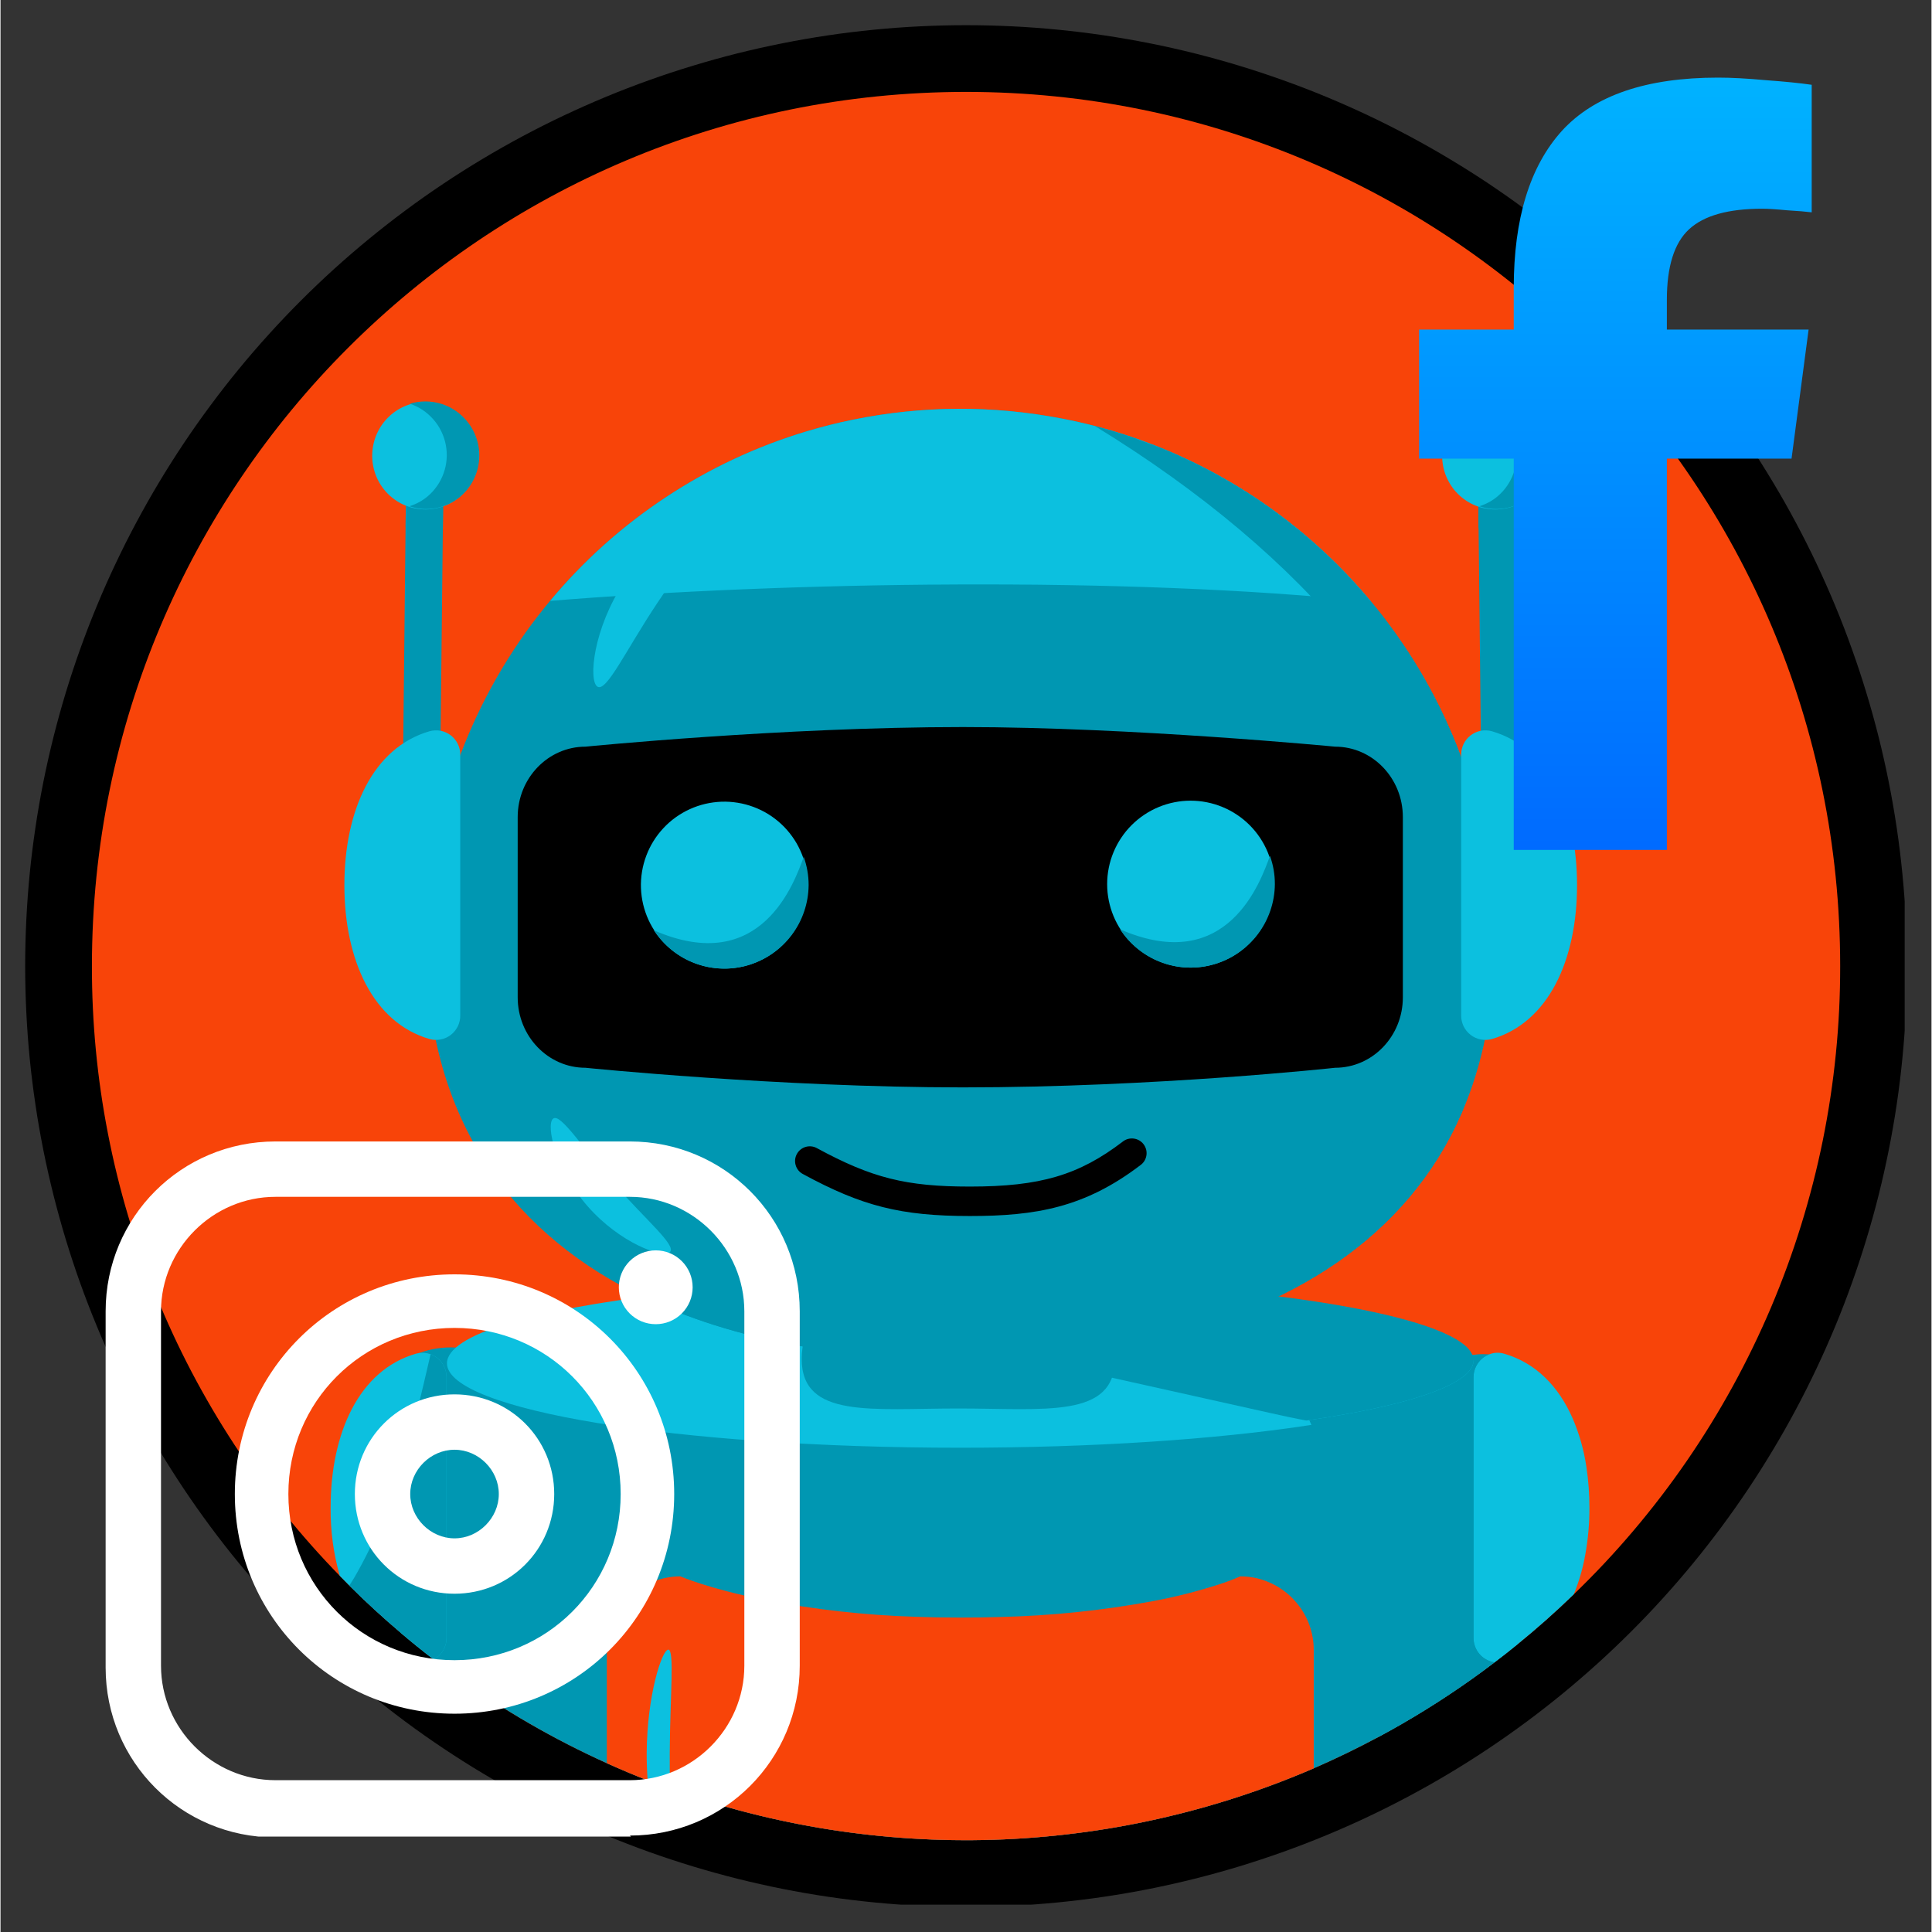 <svg xmlns="http://www.w3.org/2000/svg" xmlns:xlink="http://www.w3.org/1999/xlink" width="300" zoomAndPan="magnify" viewBox="0 0 224.88 225" height="300" preserveAspectRatio="xMidYMid meet" version="1.0"><rect x="0" y="0" width="224.88" height="225" fill="#333333" stroke="none"/><defs><clipPath id="7413841e7c"><path d="M 2.871 2.934 L 221.758 2.934 L 221.758 221.816 L 2.871 221.816 Z M 2.871 2.934 " clip-rule="nonzero"/></clipPath><clipPath id="a23b1b9a2b"><path d="M 165.207 9.031 L 210.93 9.031 L 210.93 98.984 L 165.207 98.984 Z M 165.207 9.031 " clip-rule="nonzero"/></clipPath><clipPath id="6201a93f2e"><path d="M 194.062 98.98 L 176.23 98.98 L 176.23 53.414 L 165.207 53.414 L 165.207 38.383 L 176.23 38.383 L 176.23 33.551 C 176.23 25.48 178.098 19.379 181.836 15.242 C 185.609 11.105 191.676 9.039 200.027 9.039 C 201.555 9.039 203.402 9.137 205.57 9.336 C 207.781 9.496 209.566 9.676 210.934 9.875 L 210.934 24.727 C 210.289 24.645 209.324 24.566 208.039 24.488 C 206.797 24.367 205.832 24.309 205.148 24.309 C 201.215 24.309 198.383 25.102 196.656 26.695 C 194.926 28.285 194.062 31.027 194.062 34.926 L 194.062 38.383 L 210.57 38.383 L 208.582 53.414 L 194.062 53.414 Z M 194.062 98.98 " clip-rule="nonzero"/></clipPath><linearGradient x1="0.114" gradientTransform="matrix(0.078, 0, 0, 0.078, 165.198, 9.014)" y1="0.328" x2="0.114" gradientUnits="userSpaceOnUse" y2="1158.24" id="ad878325ae"><stop stop-opacity="1" stop-color="rgb(0%, 69.8%, 100%)" offset="0"/><stop stop-opacity="1" stop-color="rgb(0%, 69.688%, 100%)" offset="0.008"/><stop stop-opacity="1" stop-color="rgb(0%, 69.469%, 100%)" offset="0.016"/><stop stop-opacity="1" stop-color="rgb(0%, 69.247%, 100%)" offset="0.023"/><stop stop-opacity="1" stop-color="rgb(0%, 69.028%, 100%)" offset="0.031"/><stop stop-opacity="1" stop-color="rgb(0%, 68.808%, 100%)" offset="0.039"/><stop stop-opacity="1" stop-color="rgb(0%, 68.587%, 100%)" offset="0.047"/><stop stop-opacity="1" stop-color="rgb(0%, 68.367%, 100%)" offset="0.055"/><stop stop-opacity="1" stop-color="rgb(0%, 68.147%, 100%)" offset="0.062"/><stop stop-opacity="1" stop-color="rgb(0%, 67.926%, 100%)" offset="0.07"/><stop stop-opacity="1" stop-color="rgb(0%, 67.706%, 100%)" offset="0.078"/><stop stop-opacity="1" stop-color="rgb(0%, 67.485%, 100%)" offset="0.086"/><stop stop-opacity="1" stop-color="rgb(0%, 67.265%, 100%)" offset="0.094"/><stop stop-opacity="1" stop-color="rgb(0%, 67.046%, 100%)" offset="0.102"/><stop stop-opacity="1" stop-color="rgb(0%, 66.824%, 100%)" offset="0.109"/><stop stop-opacity="1" stop-color="rgb(0%, 66.605%, 100%)" offset="0.117"/><stop stop-opacity="1" stop-color="rgb(0%, 66.385%, 100%)" offset="0.125"/><stop stop-opacity="1" stop-color="rgb(0%, 66.164%, 100%)" offset="0.133"/><stop stop-opacity="1" stop-color="rgb(0%, 65.944%, 100%)" offset="0.141"/><stop stop-opacity="1" stop-color="rgb(0%, 65.723%, 100%)" offset="0.148"/><stop stop-opacity="1" stop-color="rgb(0%, 65.503%, 100%)" offset="0.156"/><stop stop-opacity="1" stop-color="rgb(0%, 65.283%, 100%)" offset="0.164"/><stop stop-opacity="1" stop-color="rgb(0%, 65.062%, 100%)" offset="0.172"/><stop stop-opacity="1" stop-color="rgb(0%, 64.842%, 100%)" offset="0.18"/><stop stop-opacity="1" stop-color="rgb(0%, 64.621%, 100%)" offset="0.188"/><stop stop-opacity="1" stop-color="rgb(0%, 64.401%, 100%)" offset="0.195"/><stop stop-opacity="1" stop-color="rgb(0%, 64.182%, 100%)" offset="0.203"/><stop stop-opacity="1" stop-color="rgb(0%, 63.96%, 100%)" offset="0.211"/><stop stop-opacity="1" stop-color="rgb(0%, 63.741%, 100%)" offset="0.219"/><stop stop-opacity="1" stop-color="rgb(0%, 63.521%, 100%)" offset="0.227"/><stop stop-opacity="1" stop-color="rgb(0%, 63.3%, 100%)" offset="0.234"/><stop stop-opacity="1" stop-color="rgb(0%, 63.08%, 100%)" offset="0.242"/><stop stop-opacity="1" stop-color="rgb(0%, 62.859%, 100%)" offset="0.25"/><stop stop-opacity="1" stop-color="rgb(0%, 62.639%, 100%)" offset="0.258"/><stop stop-opacity="1" stop-color="rgb(0%, 62.419%, 100%)" offset="0.266"/><stop stop-opacity="1" stop-color="rgb(0%, 62.198%, 100%)" offset="0.273"/><stop stop-opacity="1" stop-color="rgb(0%, 61.978%, 100%)" offset="0.281"/><stop stop-opacity="1" stop-color="rgb(0%, 61.758%, 100%)" offset="0.289"/><stop stop-opacity="1" stop-color="rgb(0%, 61.537%, 100%)" offset="0.297"/><stop stop-opacity="1" stop-color="rgb(0%, 61.317%, 100%)" offset="0.305"/><stop stop-opacity="1" stop-color="rgb(0%, 61.096%, 100%)" offset="0.312"/><stop stop-opacity="1" stop-color="rgb(0%, 60.876%, 100%)" offset="0.32"/><stop stop-opacity="1" stop-color="rgb(0%, 60.657%, 100%)" offset="0.328"/><stop stop-opacity="1" stop-color="rgb(0%, 60.435%, 100%)" offset="0.336"/><stop stop-opacity="1" stop-color="rgb(0%, 60.216%, 100%)" offset="0.344"/><stop stop-opacity="1" stop-color="rgb(0%, 59.995%, 100%)" offset="0.352"/><stop stop-opacity="1" stop-color="rgb(0%, 59.775%, 100%)" offset="0.359"/><stop stop-opacity="1" stop-color="rgb(0%, 59.555%, 100%)" offset="0.367"/><stop stop-opacity="1" stop-color="rgb(0%, 59.334%, 100%)" offset="0.375"/><stop stop-opacity="1" stop-color="rgb(0%, 59.114%, 100%)" offset="0.383"/><stop stop-opacity="1" stop-color="rgb(0%, 58.894%, 100%)" offset="0.391"/><stop stop-opacity="1" stop-color="rgb(0%, 58.673%, 100%)" offset="0.398"/><stop stop-opacity="1" stop-color="rgb(0%, 58.453%, 100%)" offset="0.406"/><stop stop-opacity="1" stop-color="rgb(0%, 58.232%, 100%)" offset="0.414"/><stop stop-opacity="1" stop-color="rgb(0%, 58.012%, 100%)" offset="0.422"/><stop stop-opacity="1" stop-color="rgb(0%, 57.793%, 100%)" offset="0.43"/><stop stop-opacity="1" stop-color="rgb(0%, 57.571%, 100%)" offset="0.438"/><stop stop-opacity="1" stop-color="rgb(0%, 57.352%, 100%)" offset="0.445"/><stop stop-opacity="1" stop-color="rgb(0%, 57.13%, 100%)" offset="0.453"/><stop stop-opacity="1" stop-color="rgb(0%, 56.911%, 100%)" offset="0.461"/><stop stop-opacity="1" stop-color="rgb(0%, 56.691%, 100%)" offset="0.469"/><stop stop-opacity="1" stop-color="rgb(0%, 56.47%, 100%)" offset="0.477"/><stop stop-opacity="1" stop-color="rgb(0%, 56.25%, 100%)" offset="0.484"/><stop stop-opacity="1" stop-color="rgb(0%, 56.03%, 100%)" offset="0.492"/><stop stop-opacity="1" stop-color="rgb(0%, 55.809%, 100%)" offset="0.5"/><stop stop-opacity="1" stop-color="rgb(0%, 55.589%, 100%)" offset="0.508"/><stop stop-opacity="1" stop-color="rgb(0%, 55.368%, 100%)" offset="0.516"/><stop stop-opacity="1" stop-color="rgb(0%, 55.148%, 100%)" offset="0.523"/><stop stop-opacity="1" stop-color="rgb(0%, 54.929%, 100%)" offset="0.531"/><stop stop-opacity="1" stop-color="rgb(0%, 54.707%, 100%)" offset="0.539"/><stop stop-opacity="1" stop-color="rgb(0%, 54.488%, 100%)" offset="0.547"/><stop stop-opacity="1" stop-color="rgb(0%, 54.268%, 100%)" offset="0.555"/><stop stop-opacity="1" stop-color="rgb(0%, 54.047%, 100%)" offset="0.562"/><stop stop-opacity="1" stop-color="rgb(0%, 53.827%, 100%)" offset="0.57"/><stop stop-opacity="1" stop-color="rgb(0%, 53.606%, 100%)" offset="0.578"/><stop stop-opacity="1" stop-color="rgb(0%, 53.386%, 100%)" offset="0.586"/><stop stop-opacity="1" stop-color="rgb(0%, 53.166%, 100%)" offset="0.594"/><stop stop-opacity="1" stop-color="rgb(0%, 52.945%, 100%)" offset="0.602"/><stop stop-opacity="1" stop-color="rgb(0%, 52.725%, 100%)" offset="0.609"/><stop stop-opacity="1" stop-color="rgb(0%, 52.504%, 100%)" offset="0.617"/><stop stop-opacity="1" stop-color="rgb(0%, 52.284%, 100%)" offset="0.625"/><stop stop-opacity="1" stop-color="rgb(0%, 52.065%, 100%)" offset="0.633"/><stop stop-opacity="1" stop-color="rgb(0%, 51.843%, 100%)" offset="0.641"/><stop stop-opacity="1" stop-color="rgb(0%, 51.624%, 100%)" offset="0.648"/><stop stop-opacity="1" stop-color="rgb(0%, 51.404%, 100%)" offset="0.656"/><stop stop-opacity="1" stop-color="rgb(0%, 51.183%, 100%)" offset="0.664"/><stop stop-opacity="1" stop-color="rgb(0%, 50.963%, 100%)" offset="0.672"/><stop stop-opacity="1" stop-color="rgb(0%, 50.742%, 100%)" offset="0.68"/><stop stop-opacity="1" stop-color="rgb(0%, 50.522%, 100%)" offset="0.688"/><stop stop-opacity="1" stop-color="rgb(0%, 50.302%, 100%)" offset="0.695"/><stop stop-opacity="1" stop-color="rgb(0%, 50.081%, 100%)" offset="0.703"/><stop stop-opacity="1" stop-color="rgb(0%, 49.861%, 100%)" offset="0.711"/><stop stop-opacity="1" stop-color="rgb(0%, 49.641%, 100%)" offset="0.719"/><stop stop-opacity="1" stop-color="rgb(0%, 49.42%, 100%)" offset="0.727"/><stop stop-opacity="1" stop-color="rgb(0%, 49.2%, 100%)" offset="0.734"/><stop stop-opacity="1" stop-color="rgb(0%, 48.979%, 100%)" offset="0.742"/><stop stop-opacity="1" stop-color="rgb(0%, 48.759%, 100%)" offset="0.75"/><stop stop-opacity="1" stop-color="rgb(0%, 48.54%, 100%)" offset="0.758"/><stop stop-opacity="1" stop-color="rgb(0%, 48.318%, 100%)" offset="0.766"/><stop stop-opacity="1" stop-color="rgb(0%, 48.099%, 100%)" offset="0.773"/><stop stop-opacity="1" stop-color="rgb(0%, 47.878%, 100%)" offset="0.781"/><stop stop-opacity="1" stop-color="rgb(0%, 47.658%, 100%)" offset="0.789"/><stop stop-opacity="1" stop-color="rgb(0%, 47.438%, 100%)" offset="0.797"/><stop stop-opacity="1" stop-color="rgb(0%, 47.217%, 100%)" offset="0.805"/><stop stop-opacity="1" stop-color="rgb(0%, 46.997%, 100%)" offset="0.812"/><stop stop-opacity="1" stop-color="rgb(0%, 46.777%, 100%)" offset="0.82"/><stop stop-opacity="1" stop-color="rgb(0%, 46.556%, 100%)" offset="0.828"/><stop stop-opacity="1" stop-color="rgb(0%, 46.336%, 100%)" offset="0.836"/><stop stop-opacity="1" stop-color="rgb(0%, 46.115%, 100%)" offset="0.844"/><stop stop-opacity="1" stop-color="rgb(0%, 45.895%, 100%)" offset="0.852"/><stop stop-opacity="1" stop-color="rgb(0%, 45.676%, 100%)" offset="0.859"/><stop stop-opacity="1" stop-color="rgb(0%, 45.454%, 100%)" offset="0.867"/><stop stop-opacity="1" stop-color="rgb(0%, 45.235%, 100%)" offset="0.875"/><stop stop-opacity="1" stop-color="rgb(0%, 45.015%, 100%)" offset="0.883"/><stop stop-opacity="1" stop-color="rgb(0%, 44.794%, 100%)" offset="0.891"/><stop stop-opacity="1" stop-color="rgb(0%, 44.574%, 100%)" offset="0.898"/><stop stop-opacity="1" stop-color="rgb(0%, 44.353%, 100%)" offset="0.906"/><stop stop-opacity="1" stop-color="rgb(0%, 44.133%, 100%)" offset="0.914"/><stop stop-opacity="1" stop-color="rgb(0%, 43.913%, 100%)" offset="0.922"/><stop stop-opacity="1" stop-color="rgb(0%, 43.692%, 100%)" offset="0.93"/><stop stop-opacity="1" stop-color="rgb(0%, 43.472%, 100%)" offset="0.938"/><stop stop-opacity="1" stop-color="rgb(0%, 43.251%, 100%)" offset="0.945"/><stop stop-opacity="1" stop-color="rgb(0%, 43.031%, 100%)" offset="0.953"/><stop stop-opacity="1" stop-color="rgb(0%, 42.812%, 100%)" offset="0.961"/><stop stop-opacity="1" stop-color="rgb(0%, 42.59%, 100%)" offset="0.969"/><stop stop-opacity="1" stop-color="rgb(0%, 42.371%, 100%)" offset="0.977"/><stop stop-opacity="1" stop-color="rgb(0%, 42.151%, 100%)" offset="0.984"/><stop stop-opacity="1" stop-color="rgb(0%, 41.93%, 100%)" offset="0.992"/><stop stop-opacity="1" stop-color="rgb(0%, 41.71%, 100%)" offset="1"/></linearGradient><clipPath id="138d61821c"><path d="M 12.133 132.934 L 93.09 132.934 L 93.09 213.891 L 12.133 213.891 Z M 12.133 132.934 " clip-rule="nonzero"/></clipPath></defs><g clip-path="url(#7413841e7c)"><path fill="#000000" d="M 222.02 112.508 C 222.02 114.301 221.977 116.094 221.887 117.883 C 221.801 119.676 221.668 121.461 221.492 123.246 C 221.316 125.031 221.098 126.809 220.836 128.586 C 220.57 130.359 220.266 132.125 219.914 133.883 C 219.566 135.641 219.172 137.391 218.738 139.129 C 218.301 140.871 217.824 142.598 217.301 144.312 C 216.781 146.031 216.219 147.73 215.613 149.422 C 215.012 151.109 214.367 152.781 213.68 154.438 C 212.992 156.094 212.266 157.734 211.5 159.355 C 210.734 160.977 209.926 162.578 209.082 164.16 C 208.238 165.742 207.352 167.301 206.43 168.84 C 205.508 170.375 204.551 171.891 203.555 173.383 C 202.559 174.875 201.523 176.34 200.457 177.781 C 199.387 179.219 198.285 180.633 197.148 182.02 C 196.012 183.406 194.84 184.762 193.637 186.09 C 192.43 187.422 191.195 188.719 189.926 189.988 C 188.66 191.254 187.359 192.492 186.031 193.695 C 184.703 194.898 183.344 196.07 181.961 197.207 C 180.574 198.344 179.16 199.449 177.719 200.516 C 176.277 201.586 174.812 202.617 173.324 203.613 C 171.832 204.609 170.316 205.57 168.777 206.492 C 167.242 207.414 165.68 208.297 164.098 209.141 C 162.516 209.988 160.918 210.793 159.297 211.559 C 157.676 212.328 156.035 213.055 154.379 213.738 C 152.723 214.426 151.051 215.07 149.359 215.676 C 147.672 216.277 145.969 216.84 144.254 217.363 C 142.539 217.883 140.809 218.359 139.07 218.797 C 137.332 219.23 135.582 219.625 133.824 219.977 C 132.062 220.324 130.297 220.633 128.523 220.895 C 126.75 221.156 124.973 221.375 123.188 221.551 C 121.402 221.727 119.613 221.859 117.824 221.949 C 116.031 222.035 114.238 222.082 112.445 222.082 C 110.652 222.082 108.859 222.035 107.07 221.949 C 105.277 221.859 103.492 221.727 101.707 221.551 C 99.922 221.375 98.141 221.156 96.367 220.895 C 94.594 220.633 92.828 220.324 91.07 219.977 C 89.312 219.625 87.562 219.23 85.82 218.797 C 84.082 218.359 82.355 217.883 80.641 217.363 C 78.922 216.84 77.219 216.277 75.531 215.676 C 73.844 215.07 72.172 214.426 70.516 213.738 C 68.859 213.055 67.219 212.328 65.598 211.559 C 63.977 210.793 62.375 209.988 60.793 209.141 C 59.211 208.297 57.652 207.414 56.113 206.492 C 54.574 205.57 53.062 204.609 51.57 203.613 C 50.078 202.617 48.613 201.586 47.172 200.516 C 45.734 199.449 44.32 198.344 42.934 197.207 C 41.547 196.07 40.191 194.898 38.859 193.695 C 37.531 192.492 36.234 191.254 34.965 189.988 C 33.699 188.719 32.461 187.422 31.258 186.09 C 30.055 184.762 28.883 183.406 27.746 182.02 C 26.605 180.633 25.504 179.219 24.438 177.781 C 23.367 176.34 22.336 174.875 21.34 173.383 C 20.344 171.891 19.383 170.375 18.461 168.84 C 17.539 167.301 16.656 165.742 15.812 164.16 C 14.965 162.578 14.16 160.977 13.395 159.355 C 12.625 157.734 11.898 156.094 11.215 154.438 C 10.527 152.781 9.883 151.109 9.277 149.422 C 8.672 147.73 8.113 146.031 7.59 144.312 C 7.07 142.598 6.594 140.871 6.156 139.129 C 5.723 137.391 5.328 135.641 4.977 133.883 C 4.629 132.125 4.32 130.359 4.059 128.586 C 3.797 126.809 3.574 125.031 3.398 123.246 C 3.223 121.461 3.094 119.676 3.004 117.883 C 2.918 116.094 2.871 114.301 2.871 112.508 C 2.871 110.715 2.918 108.922 3.004 107.129 C 3.094 105.34 3.223 103.551 3.398 101.766 C 3.574 99.98 3.797 98.203 4.059 96.43 C 4.32 94.656 4.629 92.887 4.977 91.129 C 5.328 89.371 5.723 87.621 6.156 85.883 C 6.594 84.145 7.07 82.414 7.59 80.699 C 8.113 78.984 8.672 77.281 9.277 75.594 C 9.883 73.902 10.527 72.23 11.215 70.574 C 11.898 68.918 12.625 67.277 13.395 65.656 C 14.16 64.035 14.965 62.434 15.812 60.855 C 16.656 59.273 17.539 57.711 18.461 56.176 C 19.383 54.637 20.344 53.121 21.34 51.629 C 22.336 50.141 23.367 48.672 24.438 47.234 C 25.504 45.793 26.605 44.379 27.746 42.992 C 28.883 41.605 30.055 40.25 31.258 38.922 C 32.461 37.594 33.699 36.293 34.965 35.027 C 36.234 33.758 37.531 32.523 38.859 31.316 C 40.191 30.113 41.547 28.941 42.934 27.805 C 44.32 26.668 45.734 25.562 47.172 24.496 C 48.613 23.426 50.078 22.395 51.57 21.398 C 53.062 20.402 54.574 19.445 56.113 18.523 C 57.652 17.602 59.211 16.715 60.793 15.871 C 62.375 15.027 63.977 14.219 65.598 13.453 C 67.219 12.688 68.859 11.961 70.516 11.273 C 72.172 10.586 73.844 9.941 75.531 9.34 C 77.219 8.734 78.922 8.172 80.641 7.652 C 82.355 7.129 84.082 6.652 85.82 6.215 C 87.562 5.781 89.312 5.387 91.07 5.039 C 92.828 4.688 94.594 4.383 96.367 4.117 C 98.141 3.855 99.922 3.637 101.707 3.461 C 103.492 3.285 105.277 3.152 107.07 3.066 C 108.859 2.977 110.652 2.934 112.445 2.934 C 114.238 2.934 116.031 2.977 117.824 3.066 C 119.613 3.152 121.402 3.285 123.188 3.461 C 124.973 3.637 126.75 3.855 128.523 4.117 C 130.297 4.383 132.062 4.688 133.824 5.039 C 135.582 5.387 137.332 5.781 139.07 6.215 C 140.809 6.652 142.539 7.129 144.254 7.652 C 145.969 8.172 147.672 8.734 149.359 9.34 C 151.051 9.941 152.723 10.586 154.379 11.273 C 156.035 11.961 157.676 12.688 159.297 13.453 C 160.918 14.219 162.516 15.027 164.098 15.871 C 165.68 16.715 167.242 17.602 168.777 18.523 C 170.316 19.445 171.832 20.402 173.324 21.398 C 174.812 22.395 176.277 23.426 177.719 24.496 C 179.16 25.562 180.574 26.668 181.961 27.805 C 183.344 28.941 184.703 30.113 186.031 31.316 C 187.359 32.523 188.66 33.758 189.926 35.027 C 191.195 36.293 192.43 37.594 193.637 38.922 C 194.84 40.25 196.012 41.605 197.148 42.992 C 198.285 44.379 199.387 45.793 200.457 47.234 C 201.523 48.672 202.559 50.141 203.555 51.629 C 204.551 53.121 205.508 54.637 206.43 56.176 C 207.352 57.711 208.238 59.273 209.082 60.855 C 209.926 62.434 210.734 64.035 211.5 65.656 C 212.266 67.277 212.992 68.918 213.68 70.574 C 214.367 72.23 215.012 73.902 215.613 75.594 C 216.219 77.281 216.781 78.984 217.301 80.699 C 217.824 82.414 218.301 84.145 218.738 85.883 C 219.172 87.621 219.566 89.371 219.914 91.129 C 220.266 92.887 220.57 94.656 220.836 96.43 C 221.098 98.203 221.316 99.98 221.492 101.766 C 221.668 103.551 221.801 105.34 221.887 107.129 C 221.977 108.922 222.02 110.715 222.02 112.508 Z M 222.02 112.508 " fill-opacity="1" fill-rule="nonzero"/></g><path fill="#f84409" d="M 214.246 112.508 C 214.25 115.91 214.086 119.309 213.746 122.699 C 213.41 126.086 212.902 129.449 212.227 132.789 C 211.551 136.125 210.707 139.422 209.699 142.676 C 208.691 145.93 207.523 149.121 206.195 152.258 C 204.863 155.395 203.379 158.453 201.742 161.441 C 200.105 164.426 198.32 167.32 196.391 170.129 C 194.461 172.934 192.395 175.637 190.195 178.234 C 187.992 180.836 185.668 183.316 183.215 185.68 C 181.125 187.707 178.949 189.637 176.691 191.473 C 175.809 192.195 174.91 192.902 174 193.59 C 173.129 194.258 172.246 194.906 171.352 195.543 C 167.867 198.016 164.246 200.262 160.48 202.285 C 158.023 203.602 155.508 204.82 152.938 205.938 C 149.996 207.207 147.004 208.336 143.957 209.324 C 140.91 210.312 137.824 211.152 134.699 211.852 C 131.574 212.551 128.422 213.102 125.246 213.5 C 122.066 213.902 118.879 214.156 115.676 214.258 C 112.477 214.359 109.277 214.309 106.082 214.109 C 102.883 213.91 99.703 213.562 96.539 213.066 C 93.375 212.566 90.242 211.922 87.141 211.129 C 84.035 210.336 80.977 209.402 77.961 208.32 C 77.09 208.004 76.23 207.68 75.367 207.344 C 73.762 206.719 72.176 206.047 70.609 205.34 C 64.492 202.578 58.707 199.246 53.254 195.34 C 52.309 194.664 51.379 193.977 50.461 193.266 C 49.184 192.285 47.926 191.27 46.695 190.223 C 44.598 188.449 42.57 186.59 40.621 184.648 C 40.246 184.277 39.879 183.902 39.512 183.523 C 37.223 181.18 35.051 178.727 32.996 176.172 C 30.945 173.617 29.02 170.969 27.223 168.227 C 25.43 165.484 23.77 162.66 22.246 159.758 C 20.723 156.855 19.348 153.883 18.113 150.848 C 16.875 147.809 15.793 144.723 14.855 141.578 C 13.922 138.438 13.141 135.258 12.516 132.039 C 11.887 128.82 11.418 125.582 11.105 122.316 C 10.793 119.055 10.641 115.785 10.645 112.508 C 10.645 56.281 56.227 10.703 112.445 10.703 C 168.668 10.703 214.246 56.281 214.246 112.508 Z M 214.246 112.508 " fill-opacity="1" fill-rule="nonzero"/><path fill="#0097b2" d="M 177.641 162.539 C 177.641 172.465 177.332 182.141 176.691 191.473 C 175.809 192.195 174.91 192.902 174 193.59 C 173.129 194.258 172.246 194.906 171.352 195.543 C 167.867 198.016 164.246 200.262 160.48 202.285 C 158.023 203.602 155.508 204.82 152.938 205.938 C 149.996 207.207 147.004 208.336 143.957 209.324 C 140.91 210.312 137.824 211.152 134.699 211.852 C 131.574 212.551 128.422 213.102 125.246 213.5 C 122.066 213.902 118.879 214.156 115.676 214.258 C 112.477 214.359 109.277 214.309 106.082 214.109 C 102.883 213.91 99.703 213.562 96.539 213.066 C 93.375 212.566 90.242 211.922 87.141 211.129 C 84.035 210.336 80.977 209.402 77.961 208.32 C 77.09 208.004 76.23 207.68 75.367 207.344 C 73.762 206.719 72.176 206.047 70.609 205.34 C 64.492 202.578 58.707 199.246 53.254 195.34 C 52.309 194.664 51.379 193.977 50.461 193.266 C 49.184 192.285 47.926 191.27 46.695 190.223 C 46.355 184.562 46.133 178.773 46.016 172.887 C 45.945 169.469 45.91 166.02 45.91 162.539 C 45.91 159.902 46.914 158.348 48.777 157.566 C 50.152 157.066 51.57 156.855 53.035 156.934 C 63.914 157.074 86.129 165.805 111.773 165.805 C 124.828 165.805 136.996 166.695 147.238 164.414 C 148.312 164.176 149.375 163.902 150.406 163.586 C 159.289 160.871 166.496 158.273 171.262 157.801 C 171.312 157.797 171.367 157.789 171.414 157.789 C 171.531 157.781 171.645 157.773 171.754 157.766 C 172.086 157.738 172.402 157.727 172.711 157.727 C 172.922 157.727 173.125 157.734 173.324 157.746 C 176.113 157.918 177.641 159.285 177.641 162.539 Z M 177.641 162.539 " fill-opacity="1" fill-rule="nonzero"/><path fill="#0cc0df" d="M 171.551 158.77 C 171.551 159.441 171.141 160.09 170.367 160.723 C 168.055 162.609 162.465 164.297 154.617 165.625 C 153.902 165.746 153.168 165.863 152.414 165.98 C 152.301 165.996 152.191 166.012 152.074 166.031 C 141.449 167.629 127.301 168.602 111.773 168.602 C 78.762 168.602 51.996 164.199 51.996 158.77 C 51.996 155.441 62.055 152.496 77.445 150.719 C 79.383 150.496 81.406 150.285 83.508 150.102 C 84.832 149.988 86.188 149.879 87.574 149.777 C 94.973 149.234 103.16 148.934 111.773 148.934 C 140.293 148.934 164.152 152.223 170.113 156.617 C 170.219 156.695 170.32 156.773 170.41 156.852 C 170.848 157.188 171.184 157.605 171.418 158.109 C 171.504 158.32 171.547 158.543 171.551 158.77 Z M 171.551 158.77 " fill-opacity="1" fill-rule="nonzero"/><path fill="#f84409" d="M 152.938 192.148 L 152.938 205.938 C 149.996 207.207 147.004 208.336 143.957 209.324 C 140.91 210.312 137.824 211.152 134.699 211.852 C 131.574 212.551 128.422 213.102 125.246 213.5 C 122.066 213.902 118.879 214.156 115.676 214.258 C 112.477 214.359 109.277 214.309 106.082 214.109 C 102.883 213.91 99.703 213.562 96.539 213.066 C 93.375 212.566 90.242 211.922 87.141 211.129 C 84.035 210.336 80.977 209.402 77.961 208.32 C 77.09 208.004 76.23 207.68 75.367 207.344 C 73.762 206.719 72.176 206.047 70.609 205.34 L 70.609 192.148 C 70.609 191.586 70.664 191.027 70.777 190.477 C 70.887 189.926 71.051 189.391 71.266 188.871 C 71.48 188.355 71.746 187.859 72.059 187.395 C 72.371 186.926 72.727 186.492 73.121 186.098 C 73.52 185.699 73.953 185.344 74.418 185.031 C 74.887 184.719 75.379 184.453 75.898 184.238 C 76.418 184.023 76.953 183.859 77.504 183.75 C 78.055 183.641 78.613 183.582 79.176 183.582 C 79.176 183.582 82.469 185.023 89.008 186.328 C 94.801 187.449 100.641 188.102 106.539 188.289 C 108.207 188.352 109.953 188.383 111.773 188.383 C 113.352 188.383 114.863 188.363 116.324 188.316 C 122.324 188.18 128.277 187.566 134.184 186.473 C 136.789 185.988 139.355 185.34 141.879 184.527 C 142.73 184.258 143.562 183.945 144.375 183.582 C 145.43 183.582 146.449 183.77 147.43 184.148 C 148.82 184.688 149.992 185.527 150.945 186.672 C 151.59 187.438 152.082 188.293 152.426 189.234 C 152.766 190.176 152.938 191.145 152.938 192.148 Z M 152.938 192.148 " fill-opacity="1" fill-rule="nonzero"/><path fill="#0cc0df" d="M 77.961 208.32 C 77.09 208.004 76.23 207.68 75.367 207.344 C 75.289 206.312 75.246 205.23 75.254 204.113 C 75.297 197.484 77.027 192.117 77.77 192.117 C 78.508 192.121 77.977 197.496 77.938 204.125 C 77.93 205.602 77.945 207.02 77.961 208.32 Z M 77.961 208.32 " fill-opacity="1" fill-rule="nonzero"/><path fill="#0cc0df" d="M 51.941 160.387 L 51.941 190.773 C 51.941 191.293 51.809 191.773 51.543 192.223 C 51.277 192.668 50.918 193.016 50.461 193.266 C 49.184 192.285 47.926 191.27 46.695 190.223 C 44.598 188.449 42.57 186.59 40.621 184.648 C 40.246 184.277 39.879 183.902 39.512 183.523 C 38.773 180.926 38.418 178.277 38.445 175.578 C 38.445 166.859 41.773 159.559 48.375 157.652 C 48.508 157.617 48.641 157.586 48.777 157.566 C 49.227 157.508 49.66 157.559 50.086 157.715 C 50.645 157.922 51.09 158.27 51.43 158.758 C 51.77 159.246 51.941 159.789 51.941 160.387 Z M 51.941 160.387 " fill-opacity="1" fill-rule="nonzero"/><path fill="#0cc0df" d="M 185.043 175.578 C 185.051 177.406 184.891 179.223 184.566 181.023 C 184.305 182.52 183.895 183.973 183.336 185.387 C 183.301 185.484 183.258 185.586 183.215 185.68 C 181.125 187.707 178.949 189.637 176.691 191.473 C 175.809 192.195 174.91 192.902 174 193.59 C 173.66 193.543 173.34 193.438 173.039 193.273 C 172.738 193.109 172.473 192.898 172.25 192.641 C 172.023 192.383 171.852 192.09 171.73 191.77 C 171.609 191.449 171.551 191.117 171.547 190.773 L 171.547 160.387 C 171.551 159.805 171.711 159.277 172.035 158.793 C 172.359 158.312 172.789 157.965 173.324 157.746 C 173.352 157.734 173.375 157.723 173.402 157.715 C 173.969 157.504 174.539 157.484 175.113 157.652 C 178.77 158.707 181.426 161.422 183.062 165.117 C 183.848 166.934 184.391 168.824 184.684 170.785 C 184.926 172.371 185.047 173.973 185.043 175.578 Z M 185.043 175.578 " fill-opacity="1" fill-rule="nonzero"/><path fill="#0097b2" d="M 51.941 160.387 L 51.941 190.773 C 51.941 191.293 51.809 191.773 51.543 192.223 C 51.277 192.668 50.918 193.016 50.461 193.266 C 49.184 192.285 47.926 191.27 46.695 190.223 C 44.598 188.449 42.57 186.59 40.621 184.648 C 40.836 184.312 41.055 183.98 41.242 183.66 C 42.387 181.672 43.398 179.613 44.281 177.496 C 44.914 175.98 45.488 174.441 46.016 172.887 C 46.961 170.105 47.754 167.27 48.48 164.426 C 49.051 162.199 49.57 159.953 50.086 157.715 C 50.645 157.922 51.09 158.27 51.43 158.758 C 51.77 159.246 51.941 159.789 51.941 160.387 Z M 51.941 160.387 " fill-opacity="1" fill-rule="nonzero"/><path fill="#0097b2" d="M 51.219 88.664 L 46.879 88.617 L 47.172 61.508 L 47.215 57.555 L 47.273 52.305 L 51.613 52.352 L 51.562 57.195 L 51.551 58.348 L 51.516 61.488 L 51.508 62.039 Z M 51.219 88.664 " fill-opacity="1" fill-rule="nonzero"/><path fill="#0097b2" d="M 51.516 61.488 C 50.047 61.895 48.602 61.836 47.176 61.312 L 47.215 57.555 C 48.703 57.891 50.152 57.77 51.562 57.195 L 51.551 58.348 Z M 51.516 61.488 " fill-opacity="1" fill-rule="nonzero"/><path fill="#0cc0df" d="M 50.047 46.836 C 50.453 46.871 50.852 46.945 51.242 47.062 C 51.633 47.176 52.008 47.328 52.367 47.52 C 52.73 47.711 53.066 47.934 53.387 48.191 C 53.703 48.449 53.992 48.734 54.254 49.051 C 54.512 49.363 54.742 49.703 54.938 50.062 C 55.133 50.422 55.289 50.801 55.41 51.191 C 55.531 51.582 55.617 51.984 55.66 52.391 C 55.703 52.801 55.707 53.211 55.668 53.617 C 55.633 54.027 55.559 54.43 55.441 54.824 C 55.328 55.219 55.176 55.598 54.988 55.961 C 54.797 56.328 54.574 56.668 54.32 56.988 C 54.062 57.309 53.781 57.602 53.469 57.867 C 53.156 58.129 52.82 58.359 52.461 58.559 C 52.105 58.754 51.73 58.914 51.344 59.039 C 50.953 59.16 50.555 59.246 50.152 59.289 C 49.746 59.336 49.34 59.34 48.934 59.301 C 48.531 59.266 48.133 59.191 47.742 59.074 C 47.352 58.961 46.973 58.809 46.613 58.617 C 46.254 58.426 45.914 58.203 45.598 57.945 C 45.277 57.688 44.988 57.402 44.73 57.086 C 44.469 56.773 44.238 56.434 44.043 56.074 C 43.848 55.715 43.691 55.336 43.57 54.945 C 43.449 54.555 43.367 54.152 43.32 53.746 C 43.277 53.336 43.273 52.926 43.312 52.52 C 43.348 52.109 43.426 51.707 43.539 51.312 C 43.652 50.918 43.805 50.539 43.996 50.176 C 44.184 49.809 44.406 49.469 44.66 49.148 C 44.918 48.828 45.203 48.535 45.516 48.27 C 45.828 48.008 46.16 47.777 46.52 47.578 C 46.875 47.383 47.25 47.223 47.641 47.098 C 48.027 46.977 48.426 46.891 48.828 46.848 C 49.234 46.801 49.641 46.797 50.047 46.836 Z M 50.047 46.836 " fill-opacity="1" fill-rule="nonzero"/><path fill="#0097b2" d="M 54.305 49.027 C 53.91 48.551 53.461 48.141 52.945 47.801 C 52.434 47.457 51.883 47.195 51.293 47.016 C 50.703 46.84 50.098 46.75 49.48 46.75 C 48.867 46.75 48.262 46.836 47.672 47.016 C 48.199 47.195 48.699 47.438 49.164 47.746 C 49.625 48.059 50.043 48.422 50.41 48.844 C 50.777 49.262 51.086 49.723 51.328 50.223 C 51.574 50.727 51.75 51.25 51.855 51.801 C 51.961 52.348 51.996 52.898 51.953 53.457 C 51.914 54.012 51.801 54.555 51.613 55.082 C 51.43 55.609 51.18 56.102 50.863 56.562 C 50.547 57.023 50.18 57.434 49.754 57.797 C 49.117 58.328 48.406 58.715 47.613 58.957 C 48.629 59.301 49.664 59.371 50.719 59.176 C 51.77 58.977 52.711 58.535 53.531 57.848 C 53.848 57.582 54.133 57.289 54.387 56.969 C 54.645 56.648 54.867 56.305 55.055 55.941 C 55.246 55.578 55.395 55.195 55.512 54.801 C 55.625 54.406 55.699 54.008 55.734 53.598 C 55.773 53.188 55.766 52.777 55.723 52.371 C 55.68 51.961 55.594 51.562 55.473 51.172 C 55.348 50.777 55.188 50.402 54.992 50.043 C 54.797 49.68 54.566 49.344 54.305 49.027 Z M 54.305 49.027 " fill-opacity="1" fill-rule="nonzero"/><path fill="#0097b2" d="M 129.785 158.254 C 129.785 165.234 121.617 164.031 111.543 164.031 C 101.473 164.031 93.305 165.234 93.305 158.254 C 93.305 151.277 101.473 145.617 111.543 145.617 C 121.617 145.617 129.785 151.277 129.785 158.254 Z M 129.785 158.254 " fill-opacity="1" fill-rule="nonzero"/><path fill="#0097b2" d="M 171.551 158.426 C 171.551 159.074 171.141 159.703 170.367 160.312 C 168.055 162.133 162.465 163.762 154.617 165.043 C 153.902 165.16 153.168 165.273 152.414 165.387 C 152.301 165.402 152.191 165.418 152.074 165.434 C 150.746 165.195 149.422 164.902 148.105 164.609 C 134.445 161.562 120.785 158.52 107.125 155.477 C 100.488 153.977 93.973 152.066 87.574 149.746 C 94.973 149.227 103.16 148.934 111.773 148.934 C 140.293 148.934 164.152 152.105 170.113 156.352 C 170.219 156.426 170.32 156.5 170.41 156.574 C 170.848 156.895 171.184 157.301 171.418 157.789 C 171.504 157.992 171.547 158.207 171.551 158.426 Z M 171.551 158.426 " fill-opacity="1" fill-rule="nonzero"/><path fill="#0097b2" d="M 173.98 109.828 C 173.98 109.984 173.98 110.145 173.977 110.305 C 173.922 117.66 172.582 124.082 170.168 129.625 C 170.164 129.633 170.16 129.645 170.152 129.652 C 163.828 144.141 150.168 152.648 132.98 156.258 C 125.98 157.672 118.914 158.359 111.773 158.312 C 97.426 158.312 84.211 155.848 73.688 150.473 C 59.012 142.98 49.566 129.836 49.566 109.828 C 49.566 108.168 49.633 106.512 49.766 104.859 C 49.898 103.203 50.098 101.559 50.359 99.922 C 50.625 98.281 50.953 96.656 51.348 95.047 C 51.742 93.434 52.199 91.84 52.719 90.266 C 53.242 88.691 53.824 87.137 54.473 85.609 C 55.117 84.082 55.824 82.582 56.59 81.109 C 57.355 79.637 58.176 78.199 59.059 76.793 C 59.938 75.387 60.875 74.016 61.863 72.684 C 62.855 71.355 63.898 70.062 64.992 68.816 C 66.082 67.57 67.227 66.367 68.414 65.211 C 69.605 64.055 70.84 62.945 72.117 61.887 C 73.395 60.832 74.715 59.824 76.074 58.871 C 77.43 57.922 78.824 57.023 80.258 56.184 C 81.688 55.344 83.148 54.559 84.641 53.836 C 86.137 53.113 87.656 52.449 89.199 51.848 C 90.746 51.246 92.312 50.707 93.902 50.23 C 95.656 49.703 97.438 49.254 99.25 48.883 C 107.379 47.23 115.516 47.188 123.66 48.758 C 124.938 49.004 126.199 49.289 127.445 49.613 C 127.742 49.691 128.043 49.773 128.34 49.855 C 128.371 49.863 128.402 49.871 128.434 49.883 C 128.73 49.961 129.023 50.047 129.316 50.129 C 129.324 50.133 129.332 50.137 129.344 50.141 C 129.586 50.215 129.832 50.285 130.078 50.363 C 130.32 50.438 130.562 50.512 130.805 50.59 C 130.969 50.641 131.133 50.691 131.293 50.75 C 131.434 50.793 131.578 50.844 131.715 50.891 C 131.898 50.949 132.078 51.012 132.258 51.074 C 132.449 51.145 132.641 51.211 132.832 51.277 C 132.914 51.309 133 51.34 133.09 51.371 C 133.293 51.445 133.492 51.52 133.695 51.598 C 133.965 51.699 134.23 51.801 134.5 51.906 C 134.684 51.98 134.871 52.051 135.055 52.129 C 135.09 52.141 135.129 52.156 135.164 52.172 C 135.383 52.262 135.602 52.348 135.816 52.441 C 136.047 52.535 136.281 52.637 136.516 52.738 C 136.527 52.742 136.535 52.746 136.547 52.75 C 136.77 52.848 136.988 52.945 137.207 53.043 C 137.418 53.137 137.625 53.23 137.836 53.332 C 138.371 53.578 138.906 53.832 139.43 54.094 C 139.621 54.188 139.809 54.285 139.996 54.379 C 140.203 54.484 140.406 54.59 140.609 54.695 C 140.859 54.824 141.105 54.957 141.355 55.094 C 141.457 55.148 141.559 55.203 141.656 55.258 C 141.852 55.367 142.047 55.473 142.238 55.582 C 142.371 55.656 142.504 55.73 142.633 55.809 C 142.867 55.941 143.098 56.074 143.328 56.211 C 143.34 56.215 143.348 56.223 143.355 56.227 C 143.629 56.387 143.902 56.551 144.172 56.719 C 144.25 56.762 144.332 56.812 144.41 56.863 C 144.645 57.004 144.871 57.148 145.102 57.297 C 145.145 57.32 145.184 57.348 145.227 57.375 C 145.492 57.543 145.75 57.711 146.008 57.883 C 146.012 57.883 146.012 57.887 146.016 57.887 C 146.281 58.062 146.539 58.238 146.801 58.418 C 146.844 58.441 146.883 58.469 146.922 58.5 C 147.141 58.648 147.355 58.797 147.57 58.949 C 147.949 59.215 148.324 59.484 148.695 59.762 C 148.887 59.902 149.074 60.043 149.262 60.184 C 149.375 60.27 149.488 60.355 149.602 60.441 C 149.863 60.641 150.121 60.844 150.375 61.047 C 150.574 61.203 150.773 61.363 150.969 61.52 C 151.008 61.555 151.051 61.59 151.094 61.621 C 151.336 61.82 151.578 62.02 151.816 62.223 C 152.059 62.422 152.293 62.625 152.527 62.832 C 152.641 62.93 152.754 63.027 152.867 63.129 C 153.07 63.305 153.27 63.484 153.469 63.664 C 153.703 63.875 153.934 64.09 154.164 64.305 C 154.18 64.316 154.195 64.332 154.207 64.348 C 154.426 64.543 154.637 64.746 154.848 64.949 C 155.332 65.414 155.809 65.887 156.277 66.367 C 156.379 66.473 156.48 66.578 156.586 66.684 C 156.746 66.848 156.902 67.016 157.059 67.184 C 157.18 67.309 157.297 67.438 157.414 67.562 C 157.457 67.609 157.5 67.652 157.543 67.699 C 157.805 67.988 158.07 68.277 158.332 68.574 C 158.332 68.574 158.332 68.574 158.336 68.578 C 158.457 68.715 158.578 68.855 158.699 68.992 C 159.012 69.352 159.316 69.711 159.621 70.074 C 159.879 70.383 160.129 70.691 160.379 71.004 C 160.504 71.16 160.625 71.316 160.75 71.473 C 160.879 71.637 161.008 71.805 161.137 71.969 C 161.266 72.137 161.391 72.305 161.516 72.473 C 161.785 72.828 162.051 73.184 162.309 73.547 C 162.418 73.699 162.523 73.848 162.629 74 C 162.832 74.285 163.031 74.57 163.223 74.859 C 163.301 74.965 163.371 75.074 163.445 75.184 C 163.531 75.309 163.617 75.438 163.699 75.562 C 163.812 75.738 163.93 75.914 164.047 76.094 C 164.125 76.215 164.203 76.336 164.277 76.457 C 164.359 76.582 164.438 76.703 164.516 76.828 C 164.68 77.094 164.844 77.355 165.004 77.625 C 165.035 77.676 165.066 77.727 165.098 77.777 C 165.297 78.109 165.496 78.449 165.691 78.785 C 165.797 78.969 165.902 79.152 166.004 79.336 C 166.109 79.52 166.211 79.703 166.312 79.891 L 166.316 79.891 C 166.516 80.262 166.715 80.633 166.914 81.008 C 167.109 81.379 167.305 81.758 167.492 82.137 C 167.582 82.32 167.672 82.504 167.766 82.691 C 167.766 82.695 167.77 82.703 167.77 82.707 C 167.957 83.09 168.137 83.473 168.316 83.855 C 168.402 84.051 168.492 84.242 168.578 84.438 C 168.75 84.824 168.922 85.215 169.09 85.605 C 169.172 85.805 169.254 85.996 169.332 86.195 C 169.414 86.395 169.492 86.59 169.574 86.785 C 169.652 86.984 169.73 87.184 169.805 87.383 C 170.113 88.18 170.406 88.984 170.684 89.793 C 170.75 89.996 170.82 90.199 170.887 90.402 C 171.066 90.953 171.238 91.504 171.406 92.059 C 171.449 92.203 171.492 92.348 171.531 92.492 C 171.57 92.621 171.605 92.75 171.645 92.875 C 171.699 93.082 171.758 93.285 171.812 93.492 C 171.926 93.91 172.035 94.328 172.141 94.746 C 172.191 94.957 172.242 95.168 172.293 95.379 C 172.328 95.531 172.367 95.68 172.398 95.832 C 172.43 95.961 172.457 96.086 172.484 96.211 C 172.52 96.359 172.547 96.5 172.582 96.648 C 172.621 96.832 172.66 97.02 172.699 97.207 C 172.93 98.328 173.129 99.461 173.301 100.605 C 173.328 100.793 173.355 100.98 173.379 101.164 C 173.398 101.297 173.418 101.422 173.434 101.551 C 173.453 101.699 173.473 101.848 173.492 102 C 173.52 102.211 173.547 102.426 173.566 102.637 C 173.613 103 173.648 103.363 173.684 103.727 C 173.738 104.285 173.785 104.84 173.824 105.398 C 173.848 105.758 173.871 106.121 173.891 106.48 C 173.926 107.18 173.953 107.879 173.969 108.578 C 173.973 108.77 173.977 108.957 173.977 109.152 C 173.977 109.375 173.98 109.602 173.98 109.828 Z M 173.98 109.828 " fill-opacity="1" fill-rule="nonzero"/><path fill="#000000" d="M 155.43 124.352 C 155.43 124.352 134.5 126.637 112.074 126.637 C 90.59 126.637 68.121 124.352 68.121 124.352 C 63.766 124.352 60.23 120.68 60.23 116.148 L 60.23 95.16 C 60.23 90.629 63.766 86.957 68.121 86.957 C 68.121 86.957 91.047 84.672 112.074 84.672 C 131.754 84.672 155.43 86.957 155.43 86.957 C 159.785 86.957 163.316 90.629 163.316 95.16 L 163.316 116.148 C 163.316 120.68 159.785 124.352 155.43 124.352 Z M 155.43 124.352 " fill-opacity="1" fill-rule="nonzero"/><path fill="#0cc0df" d="M 148.32 102.969 C 148.32 103.605 148.258 104.238 148.133 104.863 C 148.008 105.488 147.824 106.098 147.578 106.688 C 147.336 107.277 147.035 107.836 146.68 108.367 C 146.328 108.898 145.922 109.387 145.473 109.84 C 145.02 110.289 144.531 110.695 144 111.047 C 143.469 111.402 142.91 111.703 142.32 111.945 C 141.73 112.191 141.121 112.375 140.496 112.5 C 139.871 112.625 139.238 112.688 138.598 112.688 C 137.961 112.688 137.328 112.625 136.703 112.5 C 136.078 112.375 135.469 112.191 134.879 111.945 C 134.289 111.703 133.73 111.402 133.199 111.047 C 132.668 110.695 132.18 110.289 131.727 109.84 C 131.273 109.387 130.871 108.898 130.52 108.367 C 130.164 107.836 129.863 107.277 129.621 106.688 C 129.375 106.098 129.191 105.488 129.066 104.863 C 128.941 104.238 128.879 103.605 128.879 102.969 C 128.879 102.328 128.941 101.695 129.066 101.07 C 129.191 100.445 129.375 99.836 129.621 99.246 C 129.863 98.656 130.164 98.098 130.52 97.566 C 130.871 97.035 131.273 96.547 131.727 96.094 C 132.18 95.645 132.668 95.238 133.199 94.887 C 133.73 94.531 134.289 94.23 134.879 93.988 C 135.469 93.742 136.078 93.559 136.703 93.434 C 137.328 93.309 137.961 93.246 138.598 93.246 C 139.238 93.246 139.871 93.309 140.496 93.434 C 141.121 93.559 141.73 93.742 142.32 93.988 C 142.91 94.23 143.469 94.531 144 94.887 C 144.531 95.238 145.02 95.645 145.473 96.094 C 145.922 96.547 146.328 97.035 146.68 97.566 C 147.035 98.098 147.336 98.656 147.578 99.246 C 147.824 99.836 148.008 100.445 148.133 101.07 C 148.258 101.695 148.32 102.328 148.32 102.969 Z M 148.32 102.969 " fill-opacity="1" fill-rule="nonzero"/><path fill="#0cc0df" d="M 159.621 70.074 C 131.258 67.094 91.422 67.734 64.008 69.98 C 67.914 65.293 72.41 61.266 77.5 57.902 C 82.594 54.539 88.059 51.98 93.902 50.23 C 95.656 49.703 97.438 49.254 99.25 48.883 C 107.379 47.23 115.516 47.188 123.66 48.758 C 124.938 49.004 126.199 49.289 127.445 49.613 C 127.742 49.691 128.043 49.773 128.34 49.855 C 128.371 49.863 128.402 49.871 128.434 49.883 C 128.73 49.961 129.023 50.047 129.316 50.129 C 129.324 50.133 129.332 50.137 129.344 50.141 C 129.586 50.215 129.832 50.285 130.078 50.363 C 130.32 50.438 130.562 50.512 130.805 50.59 C 130.969 50.641 131.133 50.691 131.293 50.75 C 131.434 50.793 131.578 50.844 131.715 50.891 C 131.898 50.949 132.078 51.012 132.258 51.074 C 132.449 51.145 132.641 51.211 132.832 51.277 C 132.914 51.309 133 51.34 133.09 51.371 C 133.293 51.445 133.492 51.52 133.695 51.598 C 133.965 51.699 134.23 51.801 134.5 51.906 C 134.684 51.98 134.871 52.051 135.055 52.129 C 135.09 52.141 135.129 52.156 135.164 52.172 C 135.383 52.262 135.602 52.348 135.816 52.441 C 136.047 52.535 136.281 52.637 136.516 52.738 C 136.527 52.742 136.535 52.746 136.547 52.75 C 136.77 52.848 136.988 52.945 137.207 53.043 C 137.418 53.137 137.625 53.23 137.836 53.332 C 138.371 53.578 138.906 53.832 139.43 54.094 C 139.621 54.188 139.809 54.285 139.996 54.379 C 140.203 54.484 140.406 54.59 140.609 54.695 C 140.859 54.824 141.105 54.957 141.355 55.094 C 141.457 55.148 141.559 55.203 141.656 55.258 C 141.852 55.367 142.047 55.473 142.238 55.582 C 142.371 55.656 142.504 55.73 142.633 55.809 C 142.867 55.941 143.098 56.074 143.328 56.211 C 143.34 56.215 143.348 56.223 143.355 56.227 C 143.629 56.387 143.902 56.551 144.172 56.719 C 144.25 56.762 144.332 56.812 144.41 56.863 C 144.645 57.004 144.871 57.148 145.102 57.297 C 145.145 57.32 145.184 57.348 145.227 57.375 C 145.492 57.543 145.75 57.711 146.008 57.883 C 146.012 57.883 146.012 57.887 146.016 57.887 C 146.281 58.062 146.539 58.238 146.801 58.418 C 146.844 58.441 146.883 58.469 146.922 58.5 C 147.141 58.648 147.355 58.797 147.57 58.949 C 147.949 59.215 148.324 59.484 148.695 59.762 C 148.887 59.902 149.074 60.043 149.262 60.184 C 149.375 60.27 149.488 60.355 149.602 60.441 C 149.863 60.641 150.121 60.844 150.375 61.047 C 150.574 61.203 150.773 61.363 150.969 61.52 C 151.008 61.555 151.051 61.59 151.094 61.621 C 151.336 61.82 151.578 62.02 151.816 62.223 C 152.059 62.422 152.293 62.625 152.527 62.832 C 152.641 62.93 152.754 63.027 152.867 63.129 C 153.07 63.305 153.27 63.484 153.469 63.664 C 153.703 63.875 153.934 64.09 154.164 64.305 C 154.18 64.316 154.195 64.332 154.207 64.348 C 154.426 64.543 154.637 64.746 154.848 64.949 C 155.332 65.414 155.809 65.887 156.277 66.367 C 156.379 66.473 156.48 66.578 156.586 66.684 C 156.746 66.848 156.902 67.016 157.059 67.184 C 157.18 67.309 157.297 67.438 157.414 67.562 C 157.457 67.609 157.5 67.652 157.543 67.699 C 157.805 67.988 158.07 68.277 158.332 68.574 C 158.332 68.574 158.332 68.574 158.336 68.578 C 158.457 68.715 158.578 68.855 158.699 68.992 C 159.012 69.352 159.316 69.711 159.621 70.074 Z M 159.621 70.074 " fill-opacity="1" fill-rule="nonzero"/><path fill="#0097b2" d="M 173.98 109.828 C 173.98 109.984 173.98 110.145 173.977 110.305 C 173.852 116.973 172.582 123.41 170.168 129.625 C 170.164 129.633 170.16 129.645 170.152 129.652 C 163.828 144.141 150.168 152.648 132.98 156.258 C 125.98 157.672 118.914 158.359 111.773 158.312 C 97.426 158.312 84.211 155.848 73.688 150.473 C 161.094 160.645 167.289 121.77 167.891 100.453 C 168.348 84.215 152.254 64.773 127.445 49.613 C 127.742 49.691 128.043 49.773 128.34 49.855 C 128.371 49.863 128.402 49.871 128.434 49.883 C 128.73 49.961 129.023 50.047 129.316 50.129 C 129.324 50.133 129.332 50.137 129.344 50.141 C 129.586 50.215 129.832 50.285 130.078 50.363 C 130.32 50.438 130.562 50.512 130.805 50.59 C 130.969 50.641 131.133 50.691 131.293 50.75 C 131.434 50.793 131.578 50.844 131.715 50.891 C 131.898 50.949 132.078 51.012 132.258 51.074 C 132.449 51.145 134.309 51.898 134.5 51.969 C 134.586 51.996 133 51.34 133.09 51.371 C 133.293 51.445 133.492 51.52 133.695 51.598 C 133.965 51.699 134.23 51.801 134.5 51.906 C 134.684 51.98 134.871 52.051 135.055 52.129 C 135.09 52.141 135.129 52.156 135.164 52.172 C 135.383 52.262 135.602 52.348 135.816 52.441 C 136.047 52.535 136.281 52.637 136.516 52.738 C 136.527 52.742 136.535 52.746 136.547 52.75 C 136.77 52.848 136.988 52.945 137.207 53.043 C 137.418 53.137 137.625 53.23 137.836 53.332 C 138.371 53.578 138.906 53.832 139.43 54.094 C 139.621 54.188 139.809 54.285 139.996 54.379 C 140.203 54.484 140.406 54.59 140.609 54.695 C 140.859 54.824 141.105 54.957 141.355 55.094 C 141.457 55.148 141.559 55.203 141.656 55.258 C 141.852 55.367 142.047 55.473 142.238 55.582 C 142.371 55.656 142.504 55.73 142.633 55.809 C 142.867 55.941 143.098 56.074 143.328 56.211 C 143.34 56.215 143.348 56.223 143.355 56.227 C 143.629 56.387 143.902 56.551 144.172 56.719 C 144.25 56.762 144.332 56.812 144.41 56.863 C 144.645 57.004 144.871 57.148 145.102 57.297 C 145.145 57.32 145.184 57.348 145.227 57.375 C 145.492 57.543 145.75 57.711 146.008 57.883 C 146.012 57.883 146.012 57.887 146.016 57.887 C 146.281 58.062 146.539 58.238 146.801 58.418 C 146.844 58.441 146.883 58.469 146.922 58.5 C 147.141 58.648 147.355 58.797 147.57 58.949 C 147.949 59.215 148.324 59.484 148.695 59.762 C 148.887 59.902 149.074 60.043 149.262 60.184 C 149.375 60.27 149.488 60.355 149.602 60.441 C 149.863 60.641 150.121 60.844 150.375 61.047 C 150.574 61.203 150.773 61.363 150.969 61.52 C 151.008 61.555 151.051 61.59 151.094 61.621 C 151.336 61.82 151.578 62.02 151.816 62.223 C 152.059 62.422 152.293 62.625 152.527 62.832 C 152.641 62.93 152.754 63.027 152.867 63.129 C 153.07 63.305 153.27 63.484 153.469 63.664 C 153.703 63.875 153.934 64.09 154.164 64.305 C 154.18 64.316 154.195 64.332 154.207 64.348 C 154.426 64.543 154.637 64.746 154.848 64.949 C 155.332 65.414 155.809 65.887 156.277 66.367 C 156.379 66.473 156.48 66.578 156.586 66.684 C 156.746 66.848 156.902 67.016 157.059 67.184 C 157.18 67.309 157.297 67.438 157.414 67.562 C 157.457 67.609 157.5 67.652 157.543 67.699 C 157.805 67.988 158.07 68.277 158.332 68.574 C 158.332 68.574 158.332 68.574 158.336 68.578 C 158.457 68.715 158.578 68.855 158.699 68.992 C 159.273 69.652 159.836 70.324 160.379 71.004 C 160.504 71.16 160.625 71.316 160.75 71.473 C 160.879 71.637 161.008 71.805 161.137 71.969 C 161.266 72.137 161.391 72.305 161.516 72.473 C 161.785 72.828 162.051 73.184 162.309 73.547 C 162.418 73.699 162.523 73.848 162.629 74 C 162.832 74.285 163.027 74.57 163.223 74.859 C 163.301 74.965 163.371 75.074 163.445 75.184 C 163.531 75.309 163.617 75.438 163.699 75.562 C 163.812 75.738 163.93 75.914 164.047 76.094 C 164.125 76.215 164.203 76.336 164.277 76.457 C 164.359 76.582 164.438 76.703 164.516 76.828 C 164.68 77.094 164.844 77.359 165.004 77.625 C 165.035 77.676 165.066 77.727 165.098 77.777 C 165.297 78.109 165.496 78.449 165.691 78.785 C 165.797 78.969 165.902 79.152 166.004 79.336 C 166.109 79.52 166.211 79.703 166.312 79.891 L 166.316 79.891 C 166.516 80.262 166.715 80.633 166.914 81.008 C 167.109 81.379 167.305 81.758 167.492 82.137 C 167.582 82.32 167.672 82.504 167.766 82.691 C 167.766 82.695 167.77 82.703 167.77 82.707 C 167.957 83.09 168.137 83.473 168.316 83.855 C 168.402 84.051 168.492 84.242 168.578 84.438 C 168.75 84.824 168.922 85.215 169.09 85.605 C 169.172 85.805 169.254 85.996 169.332 86.195 C 169.414 86.395 169.492 86.59 169.574 86.785 C 169.652 86.984 169.73 87.184 169.805 87.383 C 170.113 88.18 170.406 88.984 170.684 89.793 C 170.75 89.996 170.82 90.199 170.887 90.402 C 171.066 90.953 171.238 91.504 171.406 92.059 C 171.449 92.203 171.492 92.348 171.531 92.492 C 171.57 92.621 171.605 92.75 171.645 92.875 C 171.699 93.082 171.758 93.285 171.812 93.492 C 171.926 93.91 172.035 94.328 172.141 94.746 C 172.191 94.957 172.242 95.168 172.293 95.379 C 172.328 95.531 172.367 95.68 172.398 95.832 C 172.43 95.961 172.457 96.086 172.484 96.211 C 172.52 96.355 172.547 96.5 172.582 96.648 C 172.621 96.832 172.66 97.02 172.699 97.207 C 172.93 98.328 173.129 99.461 173.301 100.605 C 173.328 100.793 173.355 100.98 173.379 101.164 C 173.398 101.297 173.418 101.422 173.434 101.551 C 173.453 101.699 173.473 101.848 173.492 102 C 173.52 102.211 173.547 102.426 173.566 102.637 C 173.609 103 173.648 103.363 173.684 103.727 C 173.738 104.285 173.785 104.84 173.824 105.398 C 173.848 105.758 173.871 106.121 173.891 106.48 C 173.926 107.18 173.953 107.875 173.969 108.578 C 173.973 108.77 173.977 108.957 173.977 109.152 C 173.977 109.375 173.98 109.602 173.98 109.828 Z M 173.98 109.828 " fill-opacity="1" fill-rule="nonzero"/><path fill="#0cc0df" d="M 76.473 70.25 C 72.816 75.742 70.559 80.66 69.508 79.961 C 68.457 79.262 69.012 73.211 72.668 67.719 C 76.32 62.227 81.691 59.379 82.742 60.078 C 83.793 60.773 80.125 64.758 76.473 70.25 Z M 76.473 70.25 " fill-opacity="1" fill-rule="nonzero"/><path fill="#0cc0df" d="M 71.422 137.816 C 75.18 142.105 78.789 145.086 77.949 145.824 C 77.109 146.562 72.137 144.773 68.379 140.484 C 64.617 136.191 63.5 131.027 64.34 130.289 C 65.18 129.555 67.664 133.527 71.422 137.816 Z M 71.422 137.816 " fill-opacity="1" fill-rule="nonzero"/><path fill="#000000" d="M 112.887 141.617 C 104.875 141.617 100.328 140.473 93.43 136.719 C 93.23 136.613 93.059 136.469 92.914 136.293 C 92.773 136.113 92.668 135.918 92.605 135.699 C 92.539 135.48 92.52 135.258 92.543 135.031 C 92.566 134.809 92.633 134.594 92.742 134.395 C 92.852 134.195 92.992 134.023 93.172 133.879 C 93.348 133.738 93.543 133.633 93.762 133.57 C 93.98 133.504 94.203 133.484 94.43 133.508 C 94.656 133.531 94.867 133.598 95.066 133.707 C 101.457 137.18 105.453 138.188 112.887 138.188 C 121.082 138.188 125.582 136.863 130.715 132.938 C 130.895 132.797 131.094 132.699 131.312 132.641 C 131.535 132.582 131.754 132.57 131.98 132.598 C 132.207 132.629 132.418 132.699 132.613 132.812 C 132.812 132.926 132.977 133.074 133.117 133.254 C 133.254 133.434 133.352 133.637 133.414 133.855 C 133.473 134.074 133.484 134.297 133.457 134.523 C 133.426 134.746 133.355 134.957 133.242 135.156 C 133.129 135.352 132.98 135.52 132.801 135.66 L 132.797 135.66 C 126.281 140.641 120.566 141.617 112.887 141.617 Z M 112.887 141.617 " fill-opacity="1" fill-rule="nonzero"/><path fill="#0cc0df" d="M 53.539 87.887 C 53.543 87.672 53.52 87.457 53.469 87.242 C 53.422 87.031 53.348 86.828 53.254 86.633 C 53.156 86.438 53.039 86.254 52.902 86.086 C 52.766 85.918 52.609 85.77 52.438 85.637 C 52.266 85.504 52.078 85.395 51.879 85.305 C 51.684 85.215 51.477 85.148 51.262 85.105 C 51.047 85.066 50.832 85.047 50.617 85.059 C 50.398 85.066 50.184 85.098 49.977 85.156 C 43.375 87.062 40.047 94.363 40.047 103.082 C 40.047 111.797 43.375 119.102 49.977 121.008 C 50.184 121.066 50.398 121.098 50.617 121.105 C 50.832 121.113 51.047 121.098 51.262 121.055 C 51.477 121.016 51.684 120.949 51.879 120.859 C 52.078 120.77 52.266 120.66 52.438 120.527 C 52.609 120.395 52.766 120.242 52.902 120.074 C 53.039 119.906 53.156 119.727 53.254 119.531 C 53.348 119.336 53.422 119.129 53.469 118.918 C 53.52 118.707 53.543 118.492 53.539 118.273 Z M 53.539 87.887 " fill-opacity="1" fill-rule="nonzero"/><path fill="#0097b2" d="M 172.43 88.664 L 176.77 88.617 L 176.477 61.508 L 176.434 57.555 L 176.375 52.305 L 172.035 52.352 L 172.086 57.195 L 172.098 58.348 L 172.133 61.488 L 172.141 62.039 Z M 172.43 88.664 " fill-opacity="1" fill-rule="nonzero"/><path fill="#0097b2" d="M 172.133 61.488 C 173.602 61.895 175.047 61.836 176.473 61.312 L 176.434 57.555 C 174.945 57.891 173.496 57.77 172.086 57.195 L 172.098 58.348 Z M 172.133 61.488 " fill-opacity="1" fill-rule="nonzero"/><path fill="#0cc0df" d="M 174.648 46.836 C 175.055 46.871 175.453 46.949 175.844 47.062 C 176.234 47.18 176.613 47.332 176.973 47.52 C 177.332 47.711 177.672 47.934 177.988 48.191 C 178.305 48.449 178.594 48.734 178.855 49.051 C 179.117 49.367 179.344 49.703 179.539 50.062 C 179.734 50.426 179.895 50.801 180.016 51.191 C 180.137 51.586 180.219 51.984 180.262 52.395 C 180.305 52.801 180.309 53.211 180.273 53.621 C 180.238 54.031 180.16 54.43 180.047 54.824 C 179.93 55.219 179.781 55.598 179.59 55.965 C 179.402 56.328 179.18 56.672 178.922 56.992 C 178.668 57.312 178.383 57.602 178.07 57.867 C 177.758 58.129 177.422 58.363 177.066 58.559 C 176.707 58.758 176.336 58.918 175.945 59.039 C 175.559 59.164 175.16 59.246 174.754 59.289 C 174.352 59.336 173.945 59.34 173.539 59.305 C 173.133 59.266 172.734 59.191 172.344 59.078 C 171.953 58.961 171.578 58.809 171.219 58.617 C 170.855 58.43 170.516 58.203 170.199 57.945 C 169.883 57.688 169.594 57.402 169.332 57.09 C 169.07 56.773 168.844 56.434 168.648 56.074 C 168.453 55.715 168.297 55.34 168.172 54.945 C 168.051 54.555 167.969 54.152 167.926 53.746 C 167.883 53.336 167.879 52.93 167.914 52.52 C 167.953 52.109 168.027 51.707 168.145 51.312 C 168.258 50.918 168.41 50.539 168.598 50.176 C 168.789 49.812 169.012 49.469 169.266 49.148 C 169.523 48.828 169.805 48.535 170.117 48.273 C 170.43 48.008 170.766 47.777 171.125 47.582 C 171.48 47.383 171.855 47.223 172.242 47.102 C 172.633 46.977 173.027 46.891 173.434 46.848 C 173.84 46.805 174.246 46.801 174.648 46.836 Z M 174.648 46.836 " fill-opacity="1" fill-rule="nonzero"/><path fill="#0097b2" d="M 178.906 49.027 C 178.516 48.551 178.062 48.141 177.551 47.801 C 177.035 47.457 176.484 47.195 175.895 47.016 C 175.305 46.84 174.703 46.75 174.086 46.75 C 173.469 46.75 172.867 46.836 172.273 47.016 C 172.805 47.195 173.301 47.438 173.766 47.746 C 174.23 48.059 174.645 48.422 175.012 48.844 C 175.383 49.262 175.688 49.723 175.934 50.223 C 176.18 50.727 176.352 51.25 176.461 51.801 C 176.566 52.348 176.598 52.898 176.555 53.457 C 176.516 54.012 176.402 54.555 176.219 55.082 C 176.035 55.609 175.781 56.102 175.469 56.562 C 175.152 57.023 174.781 57.434 174.355 57.797 C 173.723 58.328 173.008 58.715 172.215 58.957 C 173.23 59.301 174.266 59.371 175.32 59.176 C 176.375 58.977 177.312 58.535 178.137 57.848 C 178.449 57.582 178.734 57.289 178.992 56.969 C 179.246 56.648 179.469 56.305 179.66 55.941 C 179.848 55.578 180 55.195 180.113 54.801 C 180.23 54.406 180.305 54.008 180.34 53.598 C 180.375 53.188 180.371 52.777 180.328 52.371 C 180.281 51.961 180.199 51.562 180.074 51.172 C 179.953 50.777 179.793 50.402 179.598 50.043 C 179.398 49.68 179.168 49.344 178.906 49.027 Z M 178.906 49.027 " fill-opacity="1" fill-rule="nonzero"/><path fill="#0cc0df" d="M 170.109 87.887 C 170.105 87.672 170.129 87.457 170.18 87.242 C 170.227 87.031 170.301 86.828 170.395 86.633 C 170.492 86.438 170.609 86.254 170.746 86.086 C 170.883 85.918 171.039 85.77 171.211 85.637 C 171.383 85.504 171.57 85.395 171.77 85.305 C 171.965 85.215 172.172 85.148 172.387 85.105 C 172.602 85.066 172.816 85.047 173.031 85.059 C 173.25 85.066 173.465 85.098 173.672 85.156 C 180.273 87.062 183.602 94.363 183.602 103.082 C 183.602 111.797 180.273 119.102 173.672 121.008 C 173.465 121.066 173.25 121.098 173.031 121.105 C 172.816 121.113 172.602 121.098 172.387 121.055 C 172.172 121.016 171.965 120.949 171.77 120.859 C 171.57 120.77 171.383 120.66 171.211 120.527 C 171.039 120.395 170.883 120.242 170.746 120.074 C 170.609 119.906 170.492 119.727 170.395 119.531 C 170.301 119.336 170.227 119.129 170.18 118.918 C 170.129 118.707 170.105 118.492 170.109 118.273 Z M 170.109 87.887 " fill-opacity="1" fill-rule="nonzero"/><path fill="#0097b2" d="M 152.664 165.941 C 152.582 165.754 152.496 165.574 152.414 165.387 C 153.168 165.273 153.902 165.156 154.617 165.043 C 162.465 163.762 168.055 162.129 170.367 160.312 C 171.078 159.758 171.477 159.18 171.543 158.594 C 171.547 158.539 171.547 158.484 171.547 158.426 C 171.547 158.207 171.504 157.992 171.414 157.789 C 171.531 157.781 171.645 157.773 171.754 157.766 C 172.277 157.723 172.801 157.719 173.324 157.746 C 172.789 157.965 172.359 158.312 172.035 158.793 C 171.711 159.277 171.551 159.805 171.547 160.387 L 171.547 190.773 C 171.551 191.117 171.609 191.449 171.73 191.77 C 171.852 192.09 172.023 192.383 172.25 192.641 C 172.473 192.898 172.738 193.109 173.039 193.273 C 173.34 193.438 173.66 193.543 174 193.59 C 173.129 194.258 172.246 194.906 171.352 195.543 C 167.867 198.016 164.246 200.262 160.48 202.285 C 160.254 190.02 157.941 177.684 152.664 165.941 Z M 152.664 165.941 " fill-opacity="1" fill-rule="nonzero"/><path fill="#0097b2" d="M 148.41 102.969 C 148.402 104.02 148.227 105.047 147.887 106.043 C 147.547 107.039 147.059 107.957 146.426 108.797 C 145.789 109.637 145.035 110.355 144.168 110.957 C 143.301 111.555 142.363 112 141.352 112.293 C 140.34 112.59 139.309 112.719 138.254 112.68 C 137.203 112.645 136.184 112.441 135.195 112.074 C 134.207 111.707 133.301 111.195 132.48 110.539 C 131.656 109.879 130.957 109.109 130.383 108.227 C 142.961 113.715 146.781 102.555 147.84 99.68 C 148.223 100.742 148.414 101.836 148.41 102.969 Z M 148.41 102.969 " fill-opacity="1" fill-rule="nonzero"/><path fill="#0cc0df" d="M 85.855 93.488 C 86.488 93.59 87.102 93.754 87.699 93.977 C 88.297 94.199 88.867 94.477 89.41 94.812 C 89.953 95.148 90.457 95.535 90.926 95.969 C 91.391 96.402 91.812 96.879 92.184 97.398 C 92.559 97.914 92.879 98.465 93.141 99.047 C 93.406 99.625 93.613 100.227 93.762 100.848 C 93.906 101.469 93.992 102.098 94.016 102.738 C 94.035 103.375 93.996 104.008 93.895 104.637 C 93.793 105.27 93.629 105.883 93.406 106.48 C 93.184 107.078 92.902 107.648 92.566 108.191 C 92.234 108.734 91.848 109.238 91.414 109.707 C 90.977 110.172 90.5 110.594 89.984 110.965 C 89.465 111.34 88.918 111.66 88.336 111.922 C 87.754 112.188 87.156 112.395 86.535 112.543 C 85.914 112.688 85.281 112.773 84.645 112.797 C 84.008 112.816 83.375 112.777 82.742 112.676 C 82.113 112.574 81.5 112.41 80.902 112.188 C 80.305 111.965 79.734 111.684 79.191 111.348 C 78.648 111.016 78.141 110.629 77.676 110.195 C 77.207 109.758 76.789 109.281 76.414 108.766 C 76.043 108.246 75.723 107.699 75.457 107.117 C 75.191 106.535 74.988 105.938 74.84 105.316 C 74.695 104.695 74.609 104.062 74.586 103.426 C 74.562 102.789 74.605 102.156 74.707 101.523 C 74.809 100.895 74.973 100.281 75.195 99.684 C 75.418 99.086 75.695 98.516 76.031 97.973 C 76.367 97.43 76.754 96.922 77.188 96.457 C 77.621 95.988 78.098 95.57 78.617 95.195 C 79.133 94.824 79.684 94.504 80.266 94.238 C 80.844 93.973 81.445 93.77 82.066 93.621 C 82.688 93.477 83.316 93.391 83.957 93.367 C 84.594 93.344 85.227 93.387 85.855 93.488 Z M 85.855 93.488 " fill-opacity="1" fill-rule="nonzero"/><path fill="#0097b2" d="M 94.113 103.082 C 94.102 104.133 93.93 105.16 93.59 106.156 C 93.25 107.156 92.762 108.074 92.125 108.914 C 91.488 109.754 90.738 110.473 89.871 111.07 C 89.004 111.668 88.062 112.113 87.055 112.41 C 86.043 112.703 85.008 112.832 83.957 112.797 C 82.902 112.758 81.883 112.555 80.895 112.188 C 79.906 111.824 79.004 111.312 78.18 110.652 C 77.359 109.996 76.66 109.223 76.086 108.34 C 88.664 113.828 92.48 102.668 93.543 99.793 C 93.922 100.855 94.113 101.953 94.113 103.082 Z M 94.113 103.082 " fill-opacity="1" fill-rule="nonzero"/><g clip-path="url(#a23b1b9a2b)"><g clip-path="url(#6201a93f2e)"><path fill="url(#ad878325ae)" d="M 165.207 9.039 L 165.207 98.98 L 210.93 98.98 L 210.93 9.039 Z M 165.207 9.039 " fill-rule="nonzero"/></g></g><g clip-path="url(#138d61821c)"><path fill="#ffffff" d="M 73.512 213.984 L 32.02 213.984 C 21.055 213.984 12.242 205.168 12.242 194.203 L 12.242 152.711 C 12.242 141.746 21.055 132.934 32.02 132.934 L 73.297 132.934 C 84.262 132.934 93.078 141.746 93.078 152.711 L 93.078 193.988 C 93.078 204.953 84.262 213.77 73.297 213.77 Z M 32.02 139.383 C 24.711 139.383 18.691 145.402 18.691 152.711 L 18.691 193.988 C 18.691 201.301 24.711 207.32 32.02 207.32 L 73.297 207.32 C 80.605 207.32 86.625 201.301 86.625 193.988 L 86.625 152.711 C 86.625 145.402 80.605 139.383 73.297 139.383 Z M 32.02 139.383 " fill-opacity="1" fill-rule="nonzero"/></g><path fill="#ffffff" d="M 52.875 199.578 C 38.684 199.578 27.289 188.184 27.289 173.996 C 27.289 159.805 38.684 148.41 52.875 148.41 C 67.062 148.41 78.457 159.805 78.457 173.996 C 78.457 188.184 67.062 199.578 52.875 199.578 Z M 52.875 154.648 C 42.125 154.648 33.523 163.246 33.523 173.996 C 33.523 184.746 42.125 193.344 52.875 193.344 C 63.621 193.344 72.223 184.746 72.223 173.996 C 72.223 163.246 63.621 154.648 52.875 154.648 Z M 52.875 154.648 " fill-opacity="1" fill-rule="nonzero"/><path fill="#ffffff" d="M 52.875 185.605 C 46.426 185.605 41.266 180.445 41.266 173.996 C 41.266 167.547 46.426 162.387 52.875 162.387 C 59.324 162.387 64.484 167.547 64.484 173.996 C 64.484 180.445 59.324 185.605 52.875 185.605 Z M 52.875 168.836 C 50.078 168.836 47.715 171.199 47.715 173.996 C 47.715 176.789 50.078 179.156 52.875 179.156 C 55.668 179.156 58.031 176.789 58.031 173.996 C 58.031 171.199 55.668 168.836 52.875 168.836 Z M 52.875 168.836 " fill-opacity="1" fill-rule="nonzero"/><path fill="#ffffff" d="M 80.605 149.918 C 80.605 150.199 80.578 150.48 80.523 150.754 C 80.469 151.031 80.387 151.301 80.281 151.562 C 80.172 151.824 80.039 152.07 79.883 152.305 C 79.727 152.539 79.547 152.758 79.348 152.957 C 79.148 153.156 78.93 153.336 78.695 153.492 C 78.461 153.648 78.215 153.781 77.953 153.891 C 77.691 153.996 77.422 154.078 77.145 154.133 C 76.867 154.188 76.59 154.215 76.309 154.215 C 76.023 154.215 75.746 154.188 75.469 154.133 C 75.191 154.078 74.922 153.996 74.66 153.891 C 74.402 153.781 74.152 153.648 73.918 153.492 C 73.684 153.336 73.465 153.156 73.266 152.957 C 73.066 152.758 72.891 152.539 72.73 152.305 C 72.574 152.07 72.441 151.824 72.336 151.562 C 72.227 151.301 72.145 151.031 72.09 150.754 C 72.035 150.48 72.008 150.199 72.008 149.918 C 72.008 149.633 72.035 149.355 72.09 149.078 C 72.145 148.801 72.227 148.531 72.336 148.27 C 72.441 148.012 72.574 147.762 72.73 147.527 C 72.891 147.293 73.066 147.074 73.266 146.875 C 73.465 146.676 73.684 146.5 73.918 146.34 C 74.152 146.184 74.402 146.051 74.66 145.945 C 74.922 145.836 75.191 145.754 75.469 145.699 C 75.746 145.645 76.023 145.617 76.309 145.617 C 76.59 145.617 76.867 145.645 77.145 145.699 C 77.422 145.754 77.691 145.836 77.953 145.945 C 78.215 146.051 78.461 146.184 78.695 146.34 C 78.93 146.5 79.148 146.676 79.348 146.875 C 79.547 147.074 79.727 147.293 79.883 147.527 C 80.039 147.762 80.172 148.012 80.281 148.27 C 80.387 148.531 80.469 148.801 80.523 149.078 C 80.578 149.355 80.605 149.633 80.605 149.918 Z M 80.605 149.918 " fill-opacity="1" fill-rule="nonzero"/></svg>